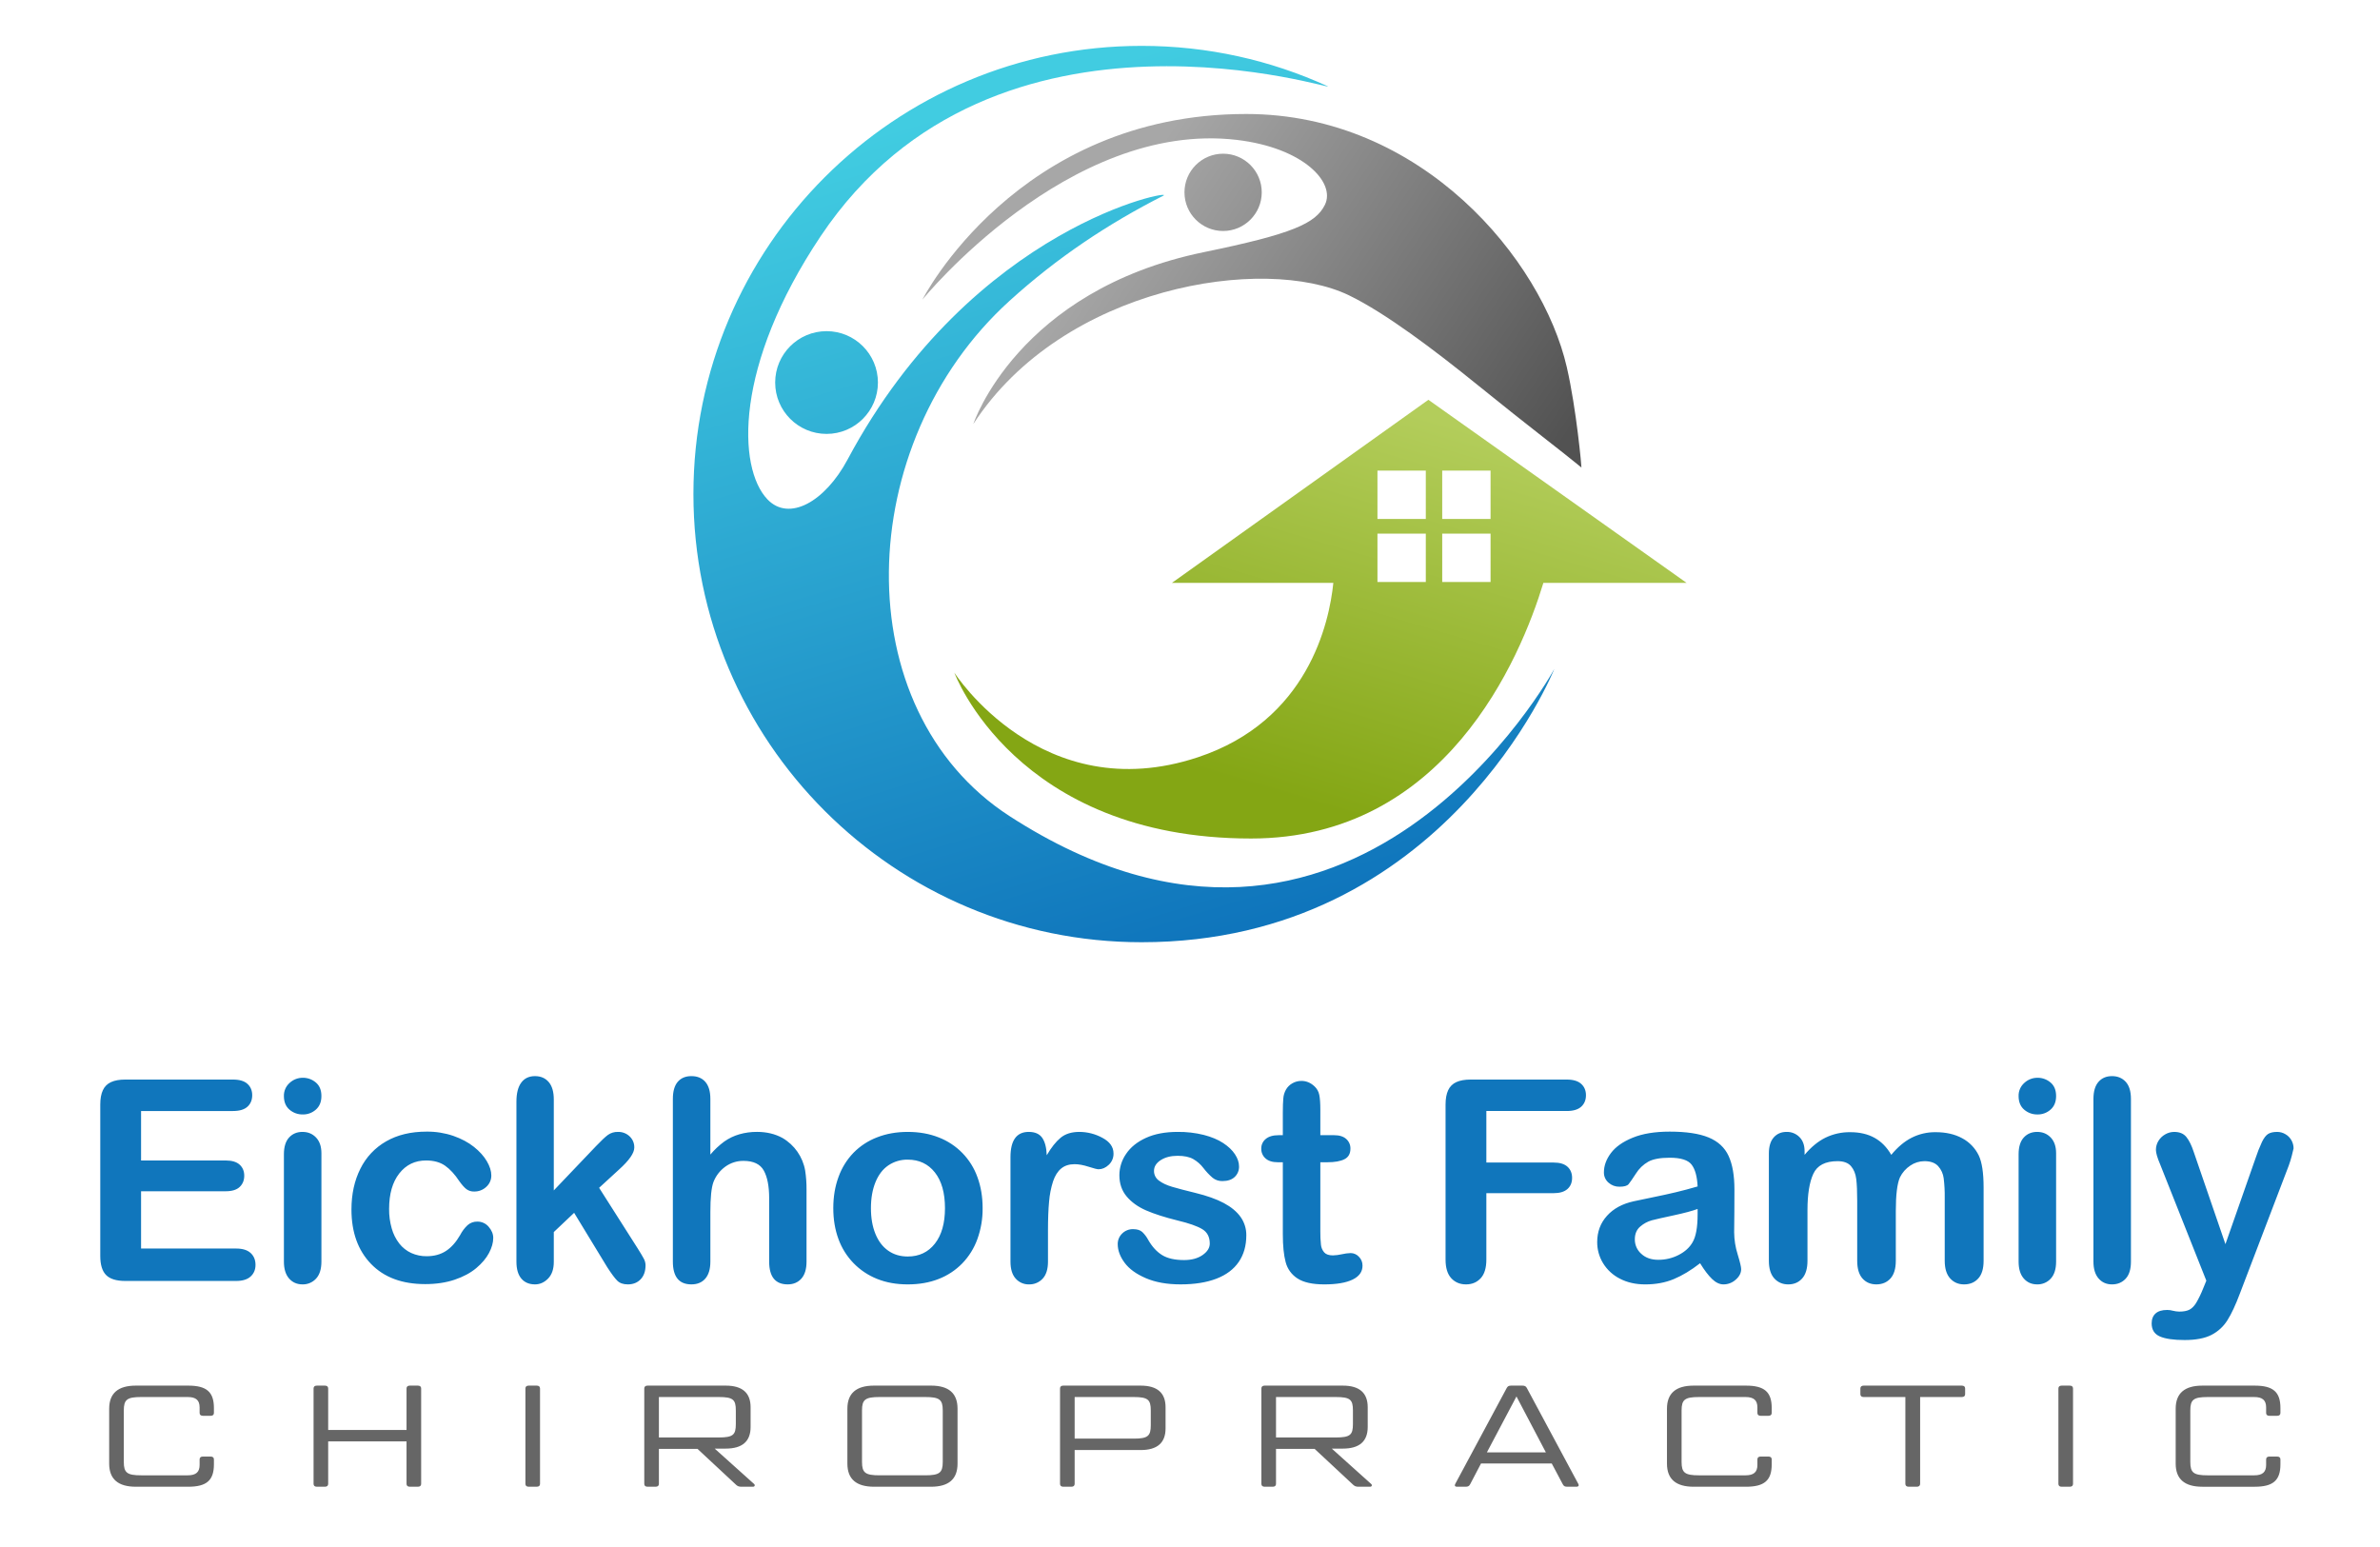 <?xml version="1.0" encoding="UTF-8" standalone="no"?><!DOCTYPE svg PUBLIC "-//W3C//DTD SVG 1.1//EN" "http://www.w3.org/Graphics/SVG/1.1/DTD/svg11.dtd"><svg width="100%" height="100%" viewBox="0 0 277 180" version="1.1" xmlns="http://www.w3.org/2000/svg" xmlns:xlink="http://www.w3.org/1999/xlink" xml:space="preserve" xmlns:serif="http://www.serif.com/" style="fill-rule:evenodd;clip-rule:evenodd;stroke-linejoin:round;stroke-miterlimit:2;"><rect id="Artboard2" x="0" y="0" width="277" height="180" style="fill:none;"/><g id="Icon"><path d="M107.355,34.873c-0,0 10.954,-21.606 37.686,-21.606c20.455,-0 34.442,16.968 37.314,29.467c1.136,4.942 1.73,11.701 1.704,11.679c-2.407,-1.989 -5.882,-4.579 -12.051,-9.578c-5.052,-4.093 -10.769,-8.413 -15.007,-10.464c-9.816,-4.75 -33.265,-1.105 -43.717,14.974c0,0 5.117,-15.538 26.833,-19.999c10.299,-2.115 13.024,-3.336 14.089,-5.518c1.251,-2.563 -2.439,-6.623 -10.27,-7.547c-19.597,-2.311 -36.581,18.592 -36.581,18.592Zm34.998,-16.984c2.482,0 4.497,2.016 4.497,4.498c0,2.482 -2.015,4.497 -4.497,4.497c-2.482,-0 -4.497,-2.015 -4.497,-4.497c-0,-2.482 2.015,-4.498 4.497,-4.498Z" style="fill:url(#_Linear1);"/><path d="M155.183,67.837l-18.784,-0l29.847,-21.306l30.049,21.306l-16.666,-0c-2.675,8.8 -11.44,29.755 -34.022,29.755c-27.436,0 -34.534,-19.304 -34.534,-19.304c0,0 10.151,15.879 28.341,9.849c12.822,-4.25 15.296,-15.656 15.769,-20.3Zm18.299,-5.729l-5.628,0l0,5.628l5.628,0l0,-5.628Zm0,-7.336l-5.628,-0l0,5.628l5.628,-0l0,-5.628Zm-7.537,7.336l-5.628,0l-0,5.628l5.628,0l-0,-5.628Zm-0,-7.336l-5.628,-0l-0,5.628l5.628,-0l-0,-5.628Z" style="fill:url(#_Linear2);"/><path d="M132.867,5.338c7.704,-0 15.019,1.673 21.603,4.676c2.281,1.04 -38.634,-12.904 -58.96,17.482c-10.074,15.062 -9.689,26.953 -6.189,30.623c2.498,2.62 6.681,0.313 9.331,-4.646c14.622,-27.364 38.379,-31.533 36.734,-30.696c-6.4,3.253 -12.328,7.185 -17.904,12.248c-18.254,16.575 -19.162,47.553 0.026,59.965c40.012,25.883 63.392,-17.129 63.392,-17.129c0,0 -12.726,31.801 -48.033,31.801c-28.789,0 -52.162,-23.373 -52.162,-52.162c-0,-28.789 23.373,-52.162 52.162,-52.162Zm-36.667,33.204c3.3,-0 5.979,2.679 5.979,5.979c0,3.3 -2.679,5.98 -5.979,5.98c-3.301,-0 -5.98,-2.68 -5.98,-5.98c0,-3.3 2.679,-5.979 5.98,-5.979Z" style="fill:url(#_Linear3);"/></g><g><path id="Eickhorst_Family" d="M28.802,128.804c0.368,-0.336 0.552,-0.781 0.552,-1.336c-0,-0.543 -0.184,-0.983 -0.552,-1.319c-0.368,-0.335 -0.93,-0.503 -1.687,-0.503l-12.535,-0c-0.672,-0 -1.223,0.098 -1.655,0.295c-0.422,0.188 -0.761,0.524 -0.951,0.944c-0.203,0.432 -0.304,0.989 -0.304,1.671l-0,17.62c-0,1.023 0.226,1.764 0.679,2.222c0.453,0.458 1.197,0.688 2.231,0.688l12.903,-0c0.746,-0 1.308,-0.174 1.687,-0.52c0.378,-0.346 0.567,-0.797 0.567,-1.351c0,-0.576 -0.189,-1.037 -0.567,-1.383c-0.378,-0.347 -0.941,-0.52 -1.687,-0.52l-11.065,0l0,-6.667l9.85,-0c0.735,-0 1.279,-0.168 1.631,-0.504c0.351,-0.336 0.527,-0.77 0.527,-1.303c0,-0.533 -0.178,-0.962 -0.535,-1.287c-0.358,-0.325 -0.898,-0.488 -1.623,-0.488l-9.85,0l0,-5.756l10.697,0c0.757,0 1.319,-0.168 1.687,-0.503Zm7.983,3.589c-0.416,-0.437 -0.943,-0.655 -1.583,-0.655c-0.64,-0.001 -1.159,0.218 -1.559,0.655c-0.4,0.437 -0.6,1.088 -0.6,1.951l0,12.487c0,0.853 0.2,1.509 0.6,1.967c0.4,0.458 0.92,0.687 1.559,0.687c0.6,0.017 1.178,-0.228 1.583,-0.671c0.416,-0.448 0.624,-1.109 0.624,-1.983l-0,-12.615c-0.001,-0.778 -0.209,-1.386 -0.624,-1.823l-0,0Zm-0.016,-3.254c0.426,-0.378 0.639,-0.903 0.639,-1.575c0,-0.692 -0.218,-1.22 -0.655,-1.582c-0.42,-0.356 -0.953,-0.549 -1.503,-0.544c-0.572,-0.006 -1.125,0.209 -1.543,0.6c-0.436,0.385 -0.679,0.945 -0.664,1.527c0,0.682 0.216,1.209 0.648,1.582c0.432,0.374 0.988,0.573 1.559,0.56c0.559,0.01 1.103,-0.193 1.519,-0.568l-0,0Zm20.11,13.647c-0.327,-0.394 -0.815,-0.617 -1.327,-0.608c-0.417,-0.011 -0.824,0.138 -1.135,0.416c-0.351,0.332 -0.643,0.721 -0.863,1.151c-0.48,0.831 -1.032,1.449 -1.655,1.854c-0.624,0.405 -1.373,0.608 -2.247,0.608c-0.617,0.007 -1.229,-0.121 -1.791,-0.375c-0.545,-0.252 -1.022,-0.63 -1.391,-1.104c-0.404,-0.524 -0.702,-1.121 -0.879,-1.758c-0.21,-0.736 -0.312,-1.498 -0.304,-2.263c-0,-1.748 0.394,-3.126 1.183,-4.133c0.789,-1.008 1.828,-1.511 3.118,-1.511c0.895,-0 1.634,0.203 2.214,0.608c0.581,0.405 1.138,1.013 1.671,1.823c0.299,0.415 0.568,0.716 0.808,0.903c0.26,0.193 0.579,0.292 0.903,0.28c0.525,0.011 1.033,-0.184 1.415,-0.544c0.378,-0.337 0.591,-0.821 0.584,-1.327c-0,-0.512 -0.173,-1.063 -0.52,-1.655c-0.346,-0.591 -0.847,-1.148 -1.503,-1.671c-0.655,-0.522 -1.455,-0.948 -2.398,-1.279c-1.001,-0.34 -2.053,-0.507 -3.11,-0.495c-1.823,-0 -3.39,0.375 -4.701,1.127c-1.298,0.738 -2.346,1.849 -3.006,3.19c-0.693,1.375 -1.039,2.957 -1.039,4.748c0,2.644 0.757,4.752 2.27,6.324c1.514,1.572 3.619,2.358 6.316,2.358c1.269,0 2.409,-0.17 3.422,-0.511c1.012,-0.341 1.852,-0.792 2.518,-1.351c0.666,-0.56 1.162,-1.149 1.487,-1.767c0.325,-0.619 0.488,-1.199 0.488,-1.743c-0,-0.458 -0.176,-0.89 -0.528,-1.295Zm14.962,6.268c0.288,0.287 0.698,0.431 1.231,0.431c0.618,0 1.116,-0.2 1.495,-0.599c0.379,-0.4 0.568,-0.947 0.567,-1.639c-0.007,-0.273 -0.081,-0.539 -0.216,-0.776c-0.144,-0.272 -0.381,-0.669 -0.711,-1.191l-4.477,-7.035l2.318,-2.127c1.184,-1.066 1.775,-1.918 1.775,-2.558c0.013,-0.492 -0.185,-0.966 -0.543,-1.303c-0.366,-0.347 -0.855,-0.534 -1.359,-0.519c-0.417,-0.013 -0.826,0.11 -1.167,0.351c-0.32,0.235 -0.783,0.672 -1.391,1.311l-4.908,5.149l-0,-10.585c-0,-0.895 -0.198,-1.572 -0.592,-2.03c-0.395,-0.459 -0.927,-0.688 -1.599,-0.688c-0.693,0 -1.226,0.253 -1.599,0.76c-0.373,0.506 -0.559,1.244 -0.559,2.214l-0,18.611c-0,0.874 0.192,1.535 0.575,1.983c0.384,0.447 0.912,0.671 1.583,0.671c0.576,0 1.085,-0.226 1.527,-0.679c0.443,-0.453 0.664,-1.101 0.664,-1.943l-0,-3.469l2.366,-2.239l3.854,6.332c0.489,0.757 0.878,1.279 1.166,1.567Zm10.253,-23.136c-0.389,-0.448 -0.93,-0.672 -1.623,-0.672c-0.682,0 -1.212,0.221 -1.591,0.664c-0.378,0.442 -0.567,1.105 -0.567,1.99l-0,18.931c-0,1.77 0.719,2.654 2.158,2.654c0.693,0 1.234,-0.226 1.623,-0.679c0.389,-0.453 0.584,-1.111 0.584,-1.975l-0,-5.772c-0,-1.663 0.117,-2.819 0.352,-3.469c0.279,-0.729 0.765,-1.36 1.399,-1.815c0.612,-0.439 1.349,-0.672 2.103,-0.664c1.161,0 1.949,0.376 2.365,1.127c0.416,0.752 0.624,1.826 0.624,3.222l0,7.371c0,1.77 0.72,2.654 2.159,2.654c0.66,0 1.19,-0.224 1.59,-0.671c0.401,-0.448 0.6,-1.109 0.6,-1.983l0,-8.362c0.007,-0.747 -0.046,-1.493 -0.159,-2.231c-0.277,-1.594 -1.247,-2.986 -2.647,-3.797c-0.858,-0.469 -1.841,-0.703 -2.95,-0.704c-0.697,-0.005 -1.392,0.089 -2.063,0.28c-0.626,0.18 -1.218,0.464 -1.751,0.84c-0.599,0.44 -1.144,0.949 -1.622,1.519l-0,-6.476c-0,-0.874 -0.195,-1.534 -0.584,-1.982Zm31.67,11.096c-0.755,-2.13 -2.407,-3.826 -4.517,-4.637c-1.077,-0.426 -2.276,-0.639 -3.597,-0.639c-1.301,-0 -2.489,0.21 -3.565,0.631c-1.036,0.394 -1.975,1.008 -2.751,1.799c-0.773,0.804 -1.367,1.763 -1.742,2.814c-0.406,1.098 -0.608,2.308 -0.608,3.629c-0,1.312 0.2,2.508 0.599,3.59c0.765,2.121 2.406,3.814 4.502,4.645c1.055,0.426 2.243,0.639 3.565,0.639c1.332,0 2.531,-0.21 3.597,-0.631c1.036,-0.401 1.974,-1.02 2.75,-1.815c0.78,-0.808 1.379,-1.773 1.759,-2.83c0.415,-1.154 0.621,-2.372 0.608,-3.598c-0,-1.311 -0.2,-2.51 -0.6,-3.597Zm-4.957,7.731c-0.782,0.996 -1.835,1.495 -3.157,1.495c-0.875,-0 -1.634,-0.227 -2.278,-0.68c-0.645,-0.453 -1.14,-1.106 -1.487,-1.959c-0.347,-0.852 -0.521,-1.849 -0.52,-2.99c0,-1.151 0.176,-2.158 0.528,-3.021c0.351,-0.864 0.852,-1.517 1.502,-1.959c0.666,-0.447 1.453,-0.679 2.255,-0.664c1.322,0 2.374,0.496 3.157,1.487c0.784,0.992 1.175,2.377 1.176,4.157c-0,1.759 -0.392,3.137 -1.176,4.134Zm13.292,-4.893c0.063,-0.801 0.219,-1.593 0.463,-2.358c0.224,-0.661 0.539,-1.16 0.944,-1.495c0.405,-0.336 0.927,-0.504 1.566,-0.504c0.47,-0 1.011,0.098 1.624,0.296c0.613,0.197 0.999,0.295 1.159,0.295c0.426,0 0.823,-0.173 1.191,-0.519c0.365,-0.34 0.566,-0.821 0.552,-1.319c-0,-0.757 -0.432,-1.365 -1.295,-1.823c-0.819,-0.447 -1.737,-0.683 -2.671,-0.688c-0.916,0 -1.649,0.23 -2.198,0.688c-0.55,0.458 -1.085,1.135 -1.607,2.031c-0.032,-0.896 -0.208,-1.573 -0.528,-2.031c-0.32,-0.458 -0.842,-0.688 -1.567,-0.688c-1.417,0 -2.126,0.981 -2.126,2.942l-0,12.152c-0,0.874 0.202,1.535 0.608,1.983c0.392,0.442 0.96,0.688 1.551,0.671c0.598,0.017 1.175,-0.225 1.583,-0.663c0.416,-0.442 0.623,-1.106 0.623,-1.991l-0,-3.645c-0,-1.311 0.042,-2.423 0.128,-3.334Zm22.293,1.791c-0.443,-0.624 -1.093,-1.164 -1.951,-1.623c-0.858,-0.458 -1.964,-0.853 -3.318,-1.183c-1.141,-0.277 -2.036,-0.512 -2.686,-0.704c-0.65,-0.191 -1.167,-0.434 -1.551,-0.727c-0.365,-0.258 -0.581,-0.68 -0.575,-1.127c-0,-0.501 0.261,-0.92 0.783,-1.256c0.522,-0.335 1.177,-0.503 1.967,-0.503c0.767,-0 1.375,0.128 1.822,0.384c0.453,0.26 0.85,0.608 1.167,1.023c0.319,0.42 0.681,0.806 1.08,1.151c0.324,0.259 0.729,0.395 1.143,0.384c0.618,-0 1.095,-0.16 1.431,-0.48c0.336,-0.319 0.52,-0.768 0.504,-1.231c0,-0.459 -0.157,-0.928 -0.472,-1.407c-0.314,-0.48 -0.773,-0.917 -1.375,-1.311c-0.602,-0.395 -1.354,-0.709 -2.255,-0.944c-0.996,-0.245 -2.019,-0.364 -3.045,-0.351c-1.44,-0 -2.668,0.231 -3.685,0.695c-1.019,0.464 -1.789,1.085 -2.311,1.863c-0.507,0.727 -0.78,1.592 -0.784,2.478c0,0.981 0.283,1.807 0.848,2.478c0.565,0.672 1.319,1.213 2.262,1.623c0.943,0.411 2.167,0.803 3.67,1.175c1.332,0.32 2.289,0.656 2.869,1.008c0.581,0.352 0.872,0.911 0.872,1.679c-0,0.501 -0.28,0.946 -0.839,1.335c-0.559,0.389 -1.276,0.583 -2.151,0.583c-1.076,0 -1.926,-0.192 -2.55,-0.575c-0.623,-0.384 -1.159,-0.965 -1.607,-1.743c-0.182,-0.35 -0.42,-0.668 -0.703,-0.943c-0.246,-0.224 -0.597,-0.336 -1.056,-0.336c-0.483,-0.016 -0.952,0.17 -1.295,0.512c-0.333,0.321 -0.518,0.767 -0.512,1.231c0,0.725 0.267,1.447 0.8,2.166c0.533,0.72 1.359,1.319 2.478,1.799c1.12,0.48 2.463,0.719 4.029,0.719c1.642,0 3.036,-0.221 4.181,-0.663c1.146,-0.442 2.012,-1.093 2.599,-1.951c0.586,-0.858 0.879,-1.889 0.879,-3.094c0.011,-0.763 -0.221,-1.511 -0.663,-2.134l-0,0Zm2.922,-9.082c-0.338,0.275 -0.53,0.692 -0.52,1.128c-0.011,0.432 0.171,0.849 0.496,1.135c0.33,0.298 0.81,0.448 1.439,0.447l0.575,0l0,8.379c0,1.353 0.11,2.435 0.328,3.245c0.202,0.787 0.697,1.468 1.383,1.903c0.703,0.458 1.738,0.687 3.102,0.688c1.439,-0 2.542,-0.187 3.31,-0.56c0.767,-0.373 1.151,-0.911 1.151,-1.615c0.009,-0.392 -0.144,-0.772 -0.424,-1.047c-0.245,-0.266 -0.589,-0.419 -0.951,-0.424c-0.345,0.013 -0.687,0.058 -1.023,0.136c-0.341,0.079 -0.69,0.124 -1.04,0.136c-0.469,-0 -0.808,-0.115 -1.015,-0.344c-0.218,-0.251 -0.352,-0.564 -0.384,-0.895c-0.055,-0.523 -0.079,-1.049 -0.072,-1.575l0,-8.027l0.816,0c0.864,0 1.527,-0.117 1.991,-0.352c0.463,-0.234 0.695,-0.645 0.695,-1.231c0.013,-0.429 -0.166,-0.842 -0.488,-1.127c-0.325,-0.293 -0.796,-0.44 -1.415,-0.44l-1.599,0l0,-2.974c0,-0.736 -0.04,-1.303 -0.12,-1.703c-0.074,-0.391 -0.273,-0.747 -0.567,-1.015c-0.448,-0.416 -0.95,-0.624 -1.503,-0.624c-0.376,-0.005 -0.746,0.092 -1.071,0.28c-0.306,0.172 -0.56,0.424 -0.736,0.728c-0.179,0.316 -0.286,0.668 -0.312,1.031c-0.037,0.4 -0.056,0.952 -0.056,1.655l0,2.622l-0.48,0c-0.66,0 -1.164,0.147 -1.51,0.44l-0,0Zm36.719,-3.757c0.368,-0.336 0.552,-0.781 0.552,-1.335c-0,-0.544 -0.184,-0.984 -0.552,-1.319c-0.368,-0.336 -0.93,-0.504 -1.687,-0.504l-11.192,-0c-0.672,-0 -1.224,0.099 -1.655,0.296c-0.422,0.187 -0.76,0.523 -0.951,0.943c-0.203,0.432 -0.304,0.989 -0.304,1.671l-0,18.036c-0,0.97 0.221,1.694 0.663,2.174c0.443,0.48 1.016,0.719 1.719,0.719c0.693,0 1.26,-0.237 1.703,-0.711c0.442,-0.474 0.663,-1.202 0.663,-2.182l0,-7.723l7.819,-0c0.714,-0 1.253,-0.16 1.615,-0.48c0.362,-0.32 0.543,-0.751 0.544,-1.295c-0,-0.544 -0.179,-0.978 -0.536,-1.303c-0.357,-0.325 -0.898,-0.488 -1.623,-0.488l-7.819,0l0,-5.996l9.354,0c0.757,0 1.319,-0.168 1.687,-0.503l-0,-0Zm15.226,20.051c0.437,0.42 0.879,0.631 1.327,0.631c0.529,0.002 1.04,-0.195 1.431,-0.552c0.421,-0.367 0.631,-0.775 0.631,-1.223c0,-0.256 -0.136,-0.829 -0.407,-1.718c-0.263,-0.831 -0.4,-1.696 -0.408,-2.567c0.011,-0.874 0.019,-1.668 0.023,-2.382c0.005,-0.715 0.008,-1.584 0.009,-2.607c-0,-1.62 -0.227,-2.92 -0.68,-3.901c-0.452,-0.981 -1.228,-1.698 -2.326,-2.151c-1.098,-0.452 -2.606,-0.679 -4.525,-0.679c-1.717,-0 -3.15,0.234 -4.301,0.703c-1.151,0.469 -1.999,1.066 -2.543,1.792c-0.543,0.725 -0.814,1.471 -0.815,2.238c-0.013,0.462 0.185,0.906 0.536,1.207c0.349,0.312 0.803,0.48 1.271,0.472c0.543,-0 0.898,-0.099 1.064,-0.296c0.164,-0.197 0.446,-0.605 0.847,-1.223c0.356,-0.577 0.851,-1.055 1.439,-1.391c0.559,-0.309 1.393,-0.464 2.502,-0.464c1.289,0 2.139,0.269 2.55,0.808c0.41,0.538 0.642,1.383 0.696,2.534c-0.917,0.267 -1.767,0.493 -2.551,0.679c-0.783,0.187 -1.723,0.392 -2.822,0.616c-1.097,0.224 -1.785,0.368 -2.062,0.432c-1.322,0.288 -2.362,0.852 -3.118,1.695c-0.757,0.842 -1.135,1.86 -1.135,3.053c-0.005,0.869 0.233,1.722 0.687,2.463c0.473,0.77 1.151,1.393 1.959,1.799c0.847,0.442 1.83,0.663 2.95,0.663c1.226,0 2.331,-0.205 3.317,-0.616c0.987,-0.411 2.007,-1.026 3.062,-1.847c0.491,0.8 0.955,1.41 1.392,1.831l-0,0.001Zm-1.679,-7.523c-0,1.513 -0.198,2.601 -0.592,3.261c-0.341,0.598 -0.877,1.085 -1.607,1.463c-0.739,0.381 -1.559,0.576 -2.39,0.568c-0.811,-0 -1.466,-0.232 -1.967,-0.696c-0.484,-0.425 -0.759,-1.042 -0.751,-1.687c-0,-0.639 0.213,-1.137 0.639,-1.495c0.389,-0.336 0.847,-0.582 1.343,-0.719c0.469,-0.122 1.314,-0.314 2.534,-0.575c1.221,-0.262 2.151,-0.51 2.791,-0.744l-0,0.624Zm23.547,-4.301c0.273,-0.558 0.69,-1.033 1.208,-1.375c0.483,-0.331 1.054,-0.509 1.639,-0.512c0.714,-0 1.247,0.192 1.599,0.575c0.357,0.397 0.583,0.894 0.647,1.423c0.091,0.748 0.131,1.502 0.12,2.255l0,7.339c0,0.906 0.211,1.591 0.632,2.054c0.42,0.464 0.962,0.696 1.623,0.696c0.681,-0 1.23,-0.229 1.647,-0.688c0.416,-0.458 0.624,-1.145 0.623,-2.062l-0,-8.523c-0,-1.695 -0.186,-2.937 -0.559,-3.725c-0.414,-0.861 -1.092,-1.567 -1.936,-2.015c-0.863,-0.469 -1.891,-0.703 -3.085,-0.703c-0.971,-0.013 -1.931,0.209 -2.798,0.647c-0.843,0.432 -1.631,1.095 -2.367,1.991c-0.511,-0.885 -1.161,-1.546 -1.95,-1.983c-0.789,-0.437 -1.733,-0.655 -2.83,-0.655c-0.996,-0.014 -1.981,0.205 -2.878,0.639c-0.864,0.427 -1.674,1.093 -2.431,1.999l0,-0.416c0,-0.704 -0.199,-1.255 -0.599,-1.655c-0.394,-0.397 -0.936,-0.615 -1.496,-0.6c-0.618,0 -1.116,0.214 -1.494,0.64c-0.378,0.426 -0.567,1.05 -0.568,1.871l-0,12.487c-0,0.906 0.211,1.591 0.632,2.055c0.421,0.463 0.962,0.695 1.623,0.695c0.671,0 1.212,-0.232 1.623,-0.695c0.41,-0.464 0.615,-1.149 0.615,-2.055l-0,-5.9c-0,-1.833 0.227,-3.24 0.68,-4.221c0.452,-0.981 1.393,-1.471 2.822,-1.471c0.714,0 1.236,0.195 1.567,0.584c0.33,0.389 0.533,0.887 0.607,1.495c0.075,0.607 0.112,1.46 0.112,2.558l0,6.955c0,0.917 0.205,1.604 0.615,2.063c0.41,0.458 0.946,0.687 1.608,0.687c0.682,0 1.231,-0.229 1.646,-0.687c0.416,-0.459 0.624,-1.146 0.624,-2.063l0,-5.804c0,-1.865 0.16,-3.165 0.479,-3.901l0,0.001Zm17.552,-4.637c-0.415,-0.437 -0.942,-0.656 -1.582,-0.656c-0.64,0 -1.159,0.219 -1.559,0.656c-0.4,0.437 -0.599,1.087 -0.6,1.951l0,12.486c0,0.853 0.2,1.509 0.6,1.967c0.4,0.458 0.919,0.687 1.559,0.687c0.599,0.017 1.178,-0.228 1.582,-0.671c0.416,-0.448 0.624,-1.109 0.624,-1.983l0,-12.615c0,-0.778 -0.208,-1.386 -0.624,-1.823l0,0.001Zm-0.015,-3.254c0.426,-0.378 0.639,-0.903 0.639,-1.575c0,-0.693 -0.218,-1.22 -0.655,-1.583c-0.419,-0.356 -0.953,-0.549 -1.503,-0.543c-0.572,-0.006 -1.125,0.209 -1.543,0.599c-0.436,0.386 -0.679,0.945 -0.664,1.527c0,0.683 0.216,1.21 0.648,1.583c0.432,0.374 0.988,0.573 1.559,0.56c0.56,0.009 1.103,-0.194 1.519,-0.569l-0,0.001Zm5.584,19.659c0.4,0.458 0.919,0.687 1.559,0.687c0.65,0 1.181,-0.221 1.591,-0.663c0.411,-0.443 0.616,-1.106 0.615,-1.991l0,-18.932c0,-0.884 -0.202,-1.548 -0.607,-1.99c-0.406,-0.443 -0.939,-0.664 -1.599,-0.664c-0.661,0 -1.186,0.224 -1.575,0.672c-0.389,0.447 -0.584,1.108 -0.584,1.982l0,18.931c0,0.853 0.2,1.509 0.6,1.967l-0,0.001Zm11.349,2.854c-0.23,0.367 -0.488,0.626 -0.776,0.775c-0.288,0.149 -0.682,0.224 -1.183,0.224c-0.243,-0.005 -0.484,-0.037 -0.72,-0.096c-0.223,-0.064 -0.455,-0.096 -0.687,-0.096c-0.597,0 -1.048,0.136 -1.351,0.408c-0.303,0.272 -0.456,0.658 -0.456,1.159c-0,0.735 0.32,1.241 0.959,1.519c0.64,0.277 1.599,0.415 2.878,0.415c1.311,0 2.353,-0.2 3.126,-0.599c0.766,-0.393 1.41,-0.988 1.863,-1.719c0.469,-0.746 0.948,-1.775 1.439,-3.086l5.692,-14.902c0.138,-0.383 0.256,-0.762 0.351,-1.135c0.096,-0.373 0.166,-0.661 0.209,-0.863c-0,-0.331 -0.086,-0.656 -0.248,-0.944c-0.165,-0.297 -0.408,-0.544 -0.704,-0.711c-0.288,-0.172 -0.616,-0.263 -0.951,-0.264c-0.458,-0 -0.813,0.08 -1.064,0.24c-0.251,0.16 -0.488,0.469 -0.711,0.927c-0.288,0.619 -0.539,1.254 -0.751,1.903l-3.502,9.993l-3.694,-10.745c-0.244,-0.746 -0.527,-1.319 -0.847,-1.719c-0.319,-0.4 -0.794,-0.6 -1.423,-0.599c-0.368,0.001 -0.729,0.1 -1.047,0.287c-0.326,0.183 -0.599,0.447 -0.792,0.768c-0.19,0.313 -0.289,0.673 -0.287,1.039c-0,0.352 0.165,0.917 0.496,1.695l5.371,13.526l-0.399,0.976c-0.223,0.56 -0.487,1.102 -0.791,1.623l-0,0.001Z" style="fill:#1076bc;fill-rule:nonzero;"/><path id="CHIROPRACTIC" d="M23.621,169.522c-0.26,-0 -0.389,0.118 -0.389,0.336l0,0.639c0,0.824 -0.407,1.211 -1.387,1.211l-5.402,-0c-1.665,-0 -2.034,-0.303 -2.034,-1.564l-0,-5.986c-0,-1.26 0.369,-1.563 2.034,-1.563l5.402,-0c0.98,-0 1.387,0.387 1.387,1.21l0,0.639c0,0.219 0.13,0.337 0.389,0.337l0.888,-0c0.259,-0 0.388,-0.118 0.388,-0.337l0,-0.571c0,-1.867 -0.851,-2.606 -2.997,-2.606l-6.086,-0c-2.071,-0 -3.107,0.891 -3.107,2.69l-0,6.389c-0,1.799 1.036,2.69 3.107,2.69l6.086,0c2.146,0 2.997,-0.74 2.997,-2.606l-0,-0.572c-0,-0.218 -0.13,-0.336 -0.389,-0.336l-0.887,0l-0,-0Zm25.396,-7.919c-0,-0.219 -0.13,-0.336 -0.389,-0.336l-0.925,-0c-0.258,-0 -0.388,0.117 -0.388,0.336l0,4.825l-9.12,0l0,-4.825c0,-0.219 -0.129,-0.336 -0.388,-0.336l-0.925,-0c-0.259,-0 -0.388,0.117 -0.388,0.336l-0,11.097c-0,0.218 0.129,0.336 0.388,0.336l0.925,-0c0.259,-0 0.388,-0.118 0.388,-0.336l0,-4.943l9.12,-0l0,4.943c0,0.218 0.13,0.336 0.388,0.336l0.926,-0c0.259,-0 0.388,-0.118 0.388,-0.336l0,-11.097l-0,-0Zm13.834,-0c0,-0.219 -0.129,-0.336 -0.388,-0.336l-0.925,-0c-0.259,-0 -0.388,0.117 -0.388,0.336l-0,11.097c-0,0.218 0.129,0.336 0.388,0.336l0.925,-0c0.26,-0 0.389,-0.118 0.389,-0.336l-0,-11.097l-0.001,-0Zm21.605,-0.336l-9.082,-0c-0.26,-0 -0.389,0.117 -0.389,0.336l0,11.097c0,0.218 0.13,0.336 0.389,0.336l0.925,-0c0.259,-0 0.388,-0.118 0.388,-0.336l0,-4.069l4.495,0l4.495,4.187c0.167,0.151 0.315,0.218 0.629,0.218l1.332,0c0.204,0 0.278,-0.201 0.111,-0.336l-4.569,-4.102l1.276,-0c1.943,-0 2.904,-0.841 2.904,-2.522l0,-2.287c0,-1.682 -0.961,-2.522 -2.904,-2.522Zm-7.769,1.328l6.955,-0c1.684,-0 1.998,0.303 1.998,1.563l0,1.581c0,1.261 -0.314,1.563 -1.998,1.563l-6.955,0l0,-4.707l-0,-0Zm34.757,1.361c-0,-1.799 -1.018,-2.69 -3.09,-2.69l-6.622,0c-2.072,0 -3.108,0.892 -3.108,2.69l-0,6.39c-0,1.799 1.036,2.69 3.108,2.69l6.622,0c2.072,0 3.09,-0.891 3.09,-2.69l-0,-6.39Zm-1.721,6.188c-0,1.261 -0.37,1.563 -2.035,1.563l-5.327,0c-1.665,0 -2.035,-0.302 -2.035,-1.563l-0,-5.986c-0,-1.26 0.37,-1.563 2.035,-1.563l5.327,-0c1.665,-0 2.035,0.303 2.035,1.563l-0,5.986l-0,-0Zm23.028,-8.878l-8.99,0c-0.258,0 -0.388,0.118 -0.388,0.337l-0,11.096c-0,0.219 0.13,0.337 0.388,0.337l0.926,-0c0.258,-0 0.388,-0.118 0.388,-0.337l-0,-3.933l7.676,-0c1.943,-0 2.905,-0.841 2.905,-2.523l0,-2.454c0,-1.682 -0.962,-2.522 -2.905,-2.522l0,-0.001Zm-7.676,1.329l6.863,-0c1.664,-0 1.997,0.302 1.997,1.563l0,1.715c0,1.261 -0.333,1.564 -1.997,1.564l-6.863,-0l-0,-4.842Zm31.204,-1.329l-9.082,0c-0.259,0 -0.389,0.118 -0.389,0.337l-0,11.096c-0,0.219 0.13,0.337 0.389,0.337l0.925,-0c0.259,-0 0.388,-0.118 0.388,-0.337l-0,-4.068l4.496,-0l4.494,4.186c0.167,0.152 0.315,0.219 0.629,0.219l1.333,0c0.203,0 0.277,-0.202 0.11,-0.336l-4.569,-4.102l1.277,-0c1.942,-0 2.904,-0.841 2.904,-2.522l-0,-2.287c-0,-1.682 -0.962,-2.522 -2.904,-2.522l-0.001,-0.001Zm-7.769,1.329l6.955,-0c1.683,-0 1.998,0.302 1.998,1.563l-0,1.581c-0,1.261 -0.315,1.563 -1.998,1.563l-6.955,0l-0,-4.707Zm33.369,10.138c0.111,0.219 0.222,0.303 0.536,0.303l1.092,0c0.203,0 0.295,-0.151 0.184,-0.336l-5.974,-11.131c-0.111,-0.218 -0.241,-0.302 -0.537,-0.302l-1.295,-0c-0.296,-0 -0.425,0.084 -0.536,0.302l-5.975,11.131c-0.111,0.185 -0.037,0.336 0.185,0.336l1.018,0c0.296,0 0.425,-0.084 0.536,-0.303l1.258,-2.404l8.232,0l1.276,2.404Zm-5.383,-10.205l3.422,6.507l-6.863,-0l3.441,-6.507Zm28.43,6.994c-0.259,-0 -0.389,0.118 -0.389,0.336l0,0.639c0,0.824 -0.407,1.211 -1.387,1.211l-5.401,-0c-1.666,-0 -2.035,-0.303 -2.035,-1.564l-0,-5.986c-0,-1.26 0.369,-1.563 2.035,-1.563l5.401,-0c0.98,-0 1.387,0.387 1.387,1.21l0,0.639c0,0.219 0.13,0.337 0.389,0.337l0.888,-0c0.259,-0 0.389,-0.118 0.389,-0.337l-0,-0.571c-0,-1.867 -0.851,-2.606 -2.997,-2.606l-6.086,-0c-2.072,-0 -3.108,0.891 -3.108,2.69l0,6.389c0,1.799 1.036,2.69 3.108,2.69l6.086,0c2.146,0 2.997,-0.74 2.997,-2.606l-0,-0.572c-0,-0.218 -0.13,-0.336 -0.389,-0.336l-0.888,0l0,-0Zm16.832,3.178c-0,0.219 0.147,0.336 0.388,0.336l0.943,-0c0.241,-0 0.388,-0.118 0.388,-0.336l0,-10.105l4.847,-0c0.259,-0 0.389,-0.118 0.389,-0.336l-0,-0.656c-0,-0.219 -0.13,-0.336 -0.389,-0.336l-11.413,-0c-0.259,-0 -0.389,0.117 -0.389,0.336l0,0.656c0,0.218 0.13,0.336 0.389,0.336l4.847,-0l-0,10.105l-0,-0Zm19.513,-11.097c-0,-0.219 -0.129,-0.336 -0.388,-0.336l-0.925,-0c-0.259,-0 -0.388,0.117 -0.388,0.336l-0,11.097c-0,0.219 0.129,0.336 0.388,0.336l0.925,-0c0.259,-0 0.388,-0.118 0.388,-0.336l-0,-11.097l-0,-0Zm22.863,7.919c-0.259,-0 -0.388,0.118 -0.388,0.336l-0,0.639c-0,0.824 -0.407,1.211 -1.388,1.211l-5.402,-0c-1.664,-0 -2.034,-0.303 -2.034,-1.564l0,-5.986c0,-1.26 0.37,-1.563 2.034,-1.563l5.402,-0c0.981,-0 1.388,0.387 1.388,1.21l-0,0.639c-0,0.219 0.129,0.337 0.388,0.337l0.888,-0c0.259,-0 0.388,-0.118 0.388,-0.337l0,-0.571c0,-1.867 -0.851,-2.606 -2.996,-2.606l-6.086,-0c-2.072,-0 -3.108,0.891 -3.108,2.69l0,6.389c0,1.799 1.036,2.69 3.108,2.69l6.086,0c2.145,0 2.996,-0.74 2.996,-2.606l0,-0.572c0,-0.218 -0.129,-0.336 -0.388,-0.336l-0.888,0l-0,-0Z" style="fill:#666;fill-rule:nonzero;"/><g id="logo.svg"></g></g><defs><linearGradient id="_Linear1" x1="0" y1="0" x2="1" y2="0" gradientUnits="userSpaceOnUse" gradientTransform="matrix(48.239,32.033,-32.033,48.239,135.366,16.458)"><stop offset="0" style="stop-color:#a7a7a7;stop-opacity:1"/><stop offset="1" style="stop-color:#525252;stop-opacity:1"/></linearGradient><linearGradient id="_Linear2" x1="0" y1="0" x2="1" y2="0" gradientUnits="userSpaceOnUse" gradientTransform="matrix(-13.316,45.098,-45.098,-13.316,166.017,48.492)"><stop offset="0" style="stop-color:#b3cd5b;stop-opacity:1"/><stop offset="1" style="stop-color:#84a614;stop-opacity:1"/></linearGradient><linearGradient id="_Linear3" x1="0" y1="0" x2="1" y2="0" gradientUnits="userSpaceOnUse" gradientTransform="matrix(-29.019,-96.009,96.009,-29.019,143.029,108.071)"><stop offset="0" style="stop-color:#0f75bc;stop-opacity:1"/><stop offset="1" style="stop-color:#41cce1;stop-opacity:1"/></linearGradient></defs></svg>